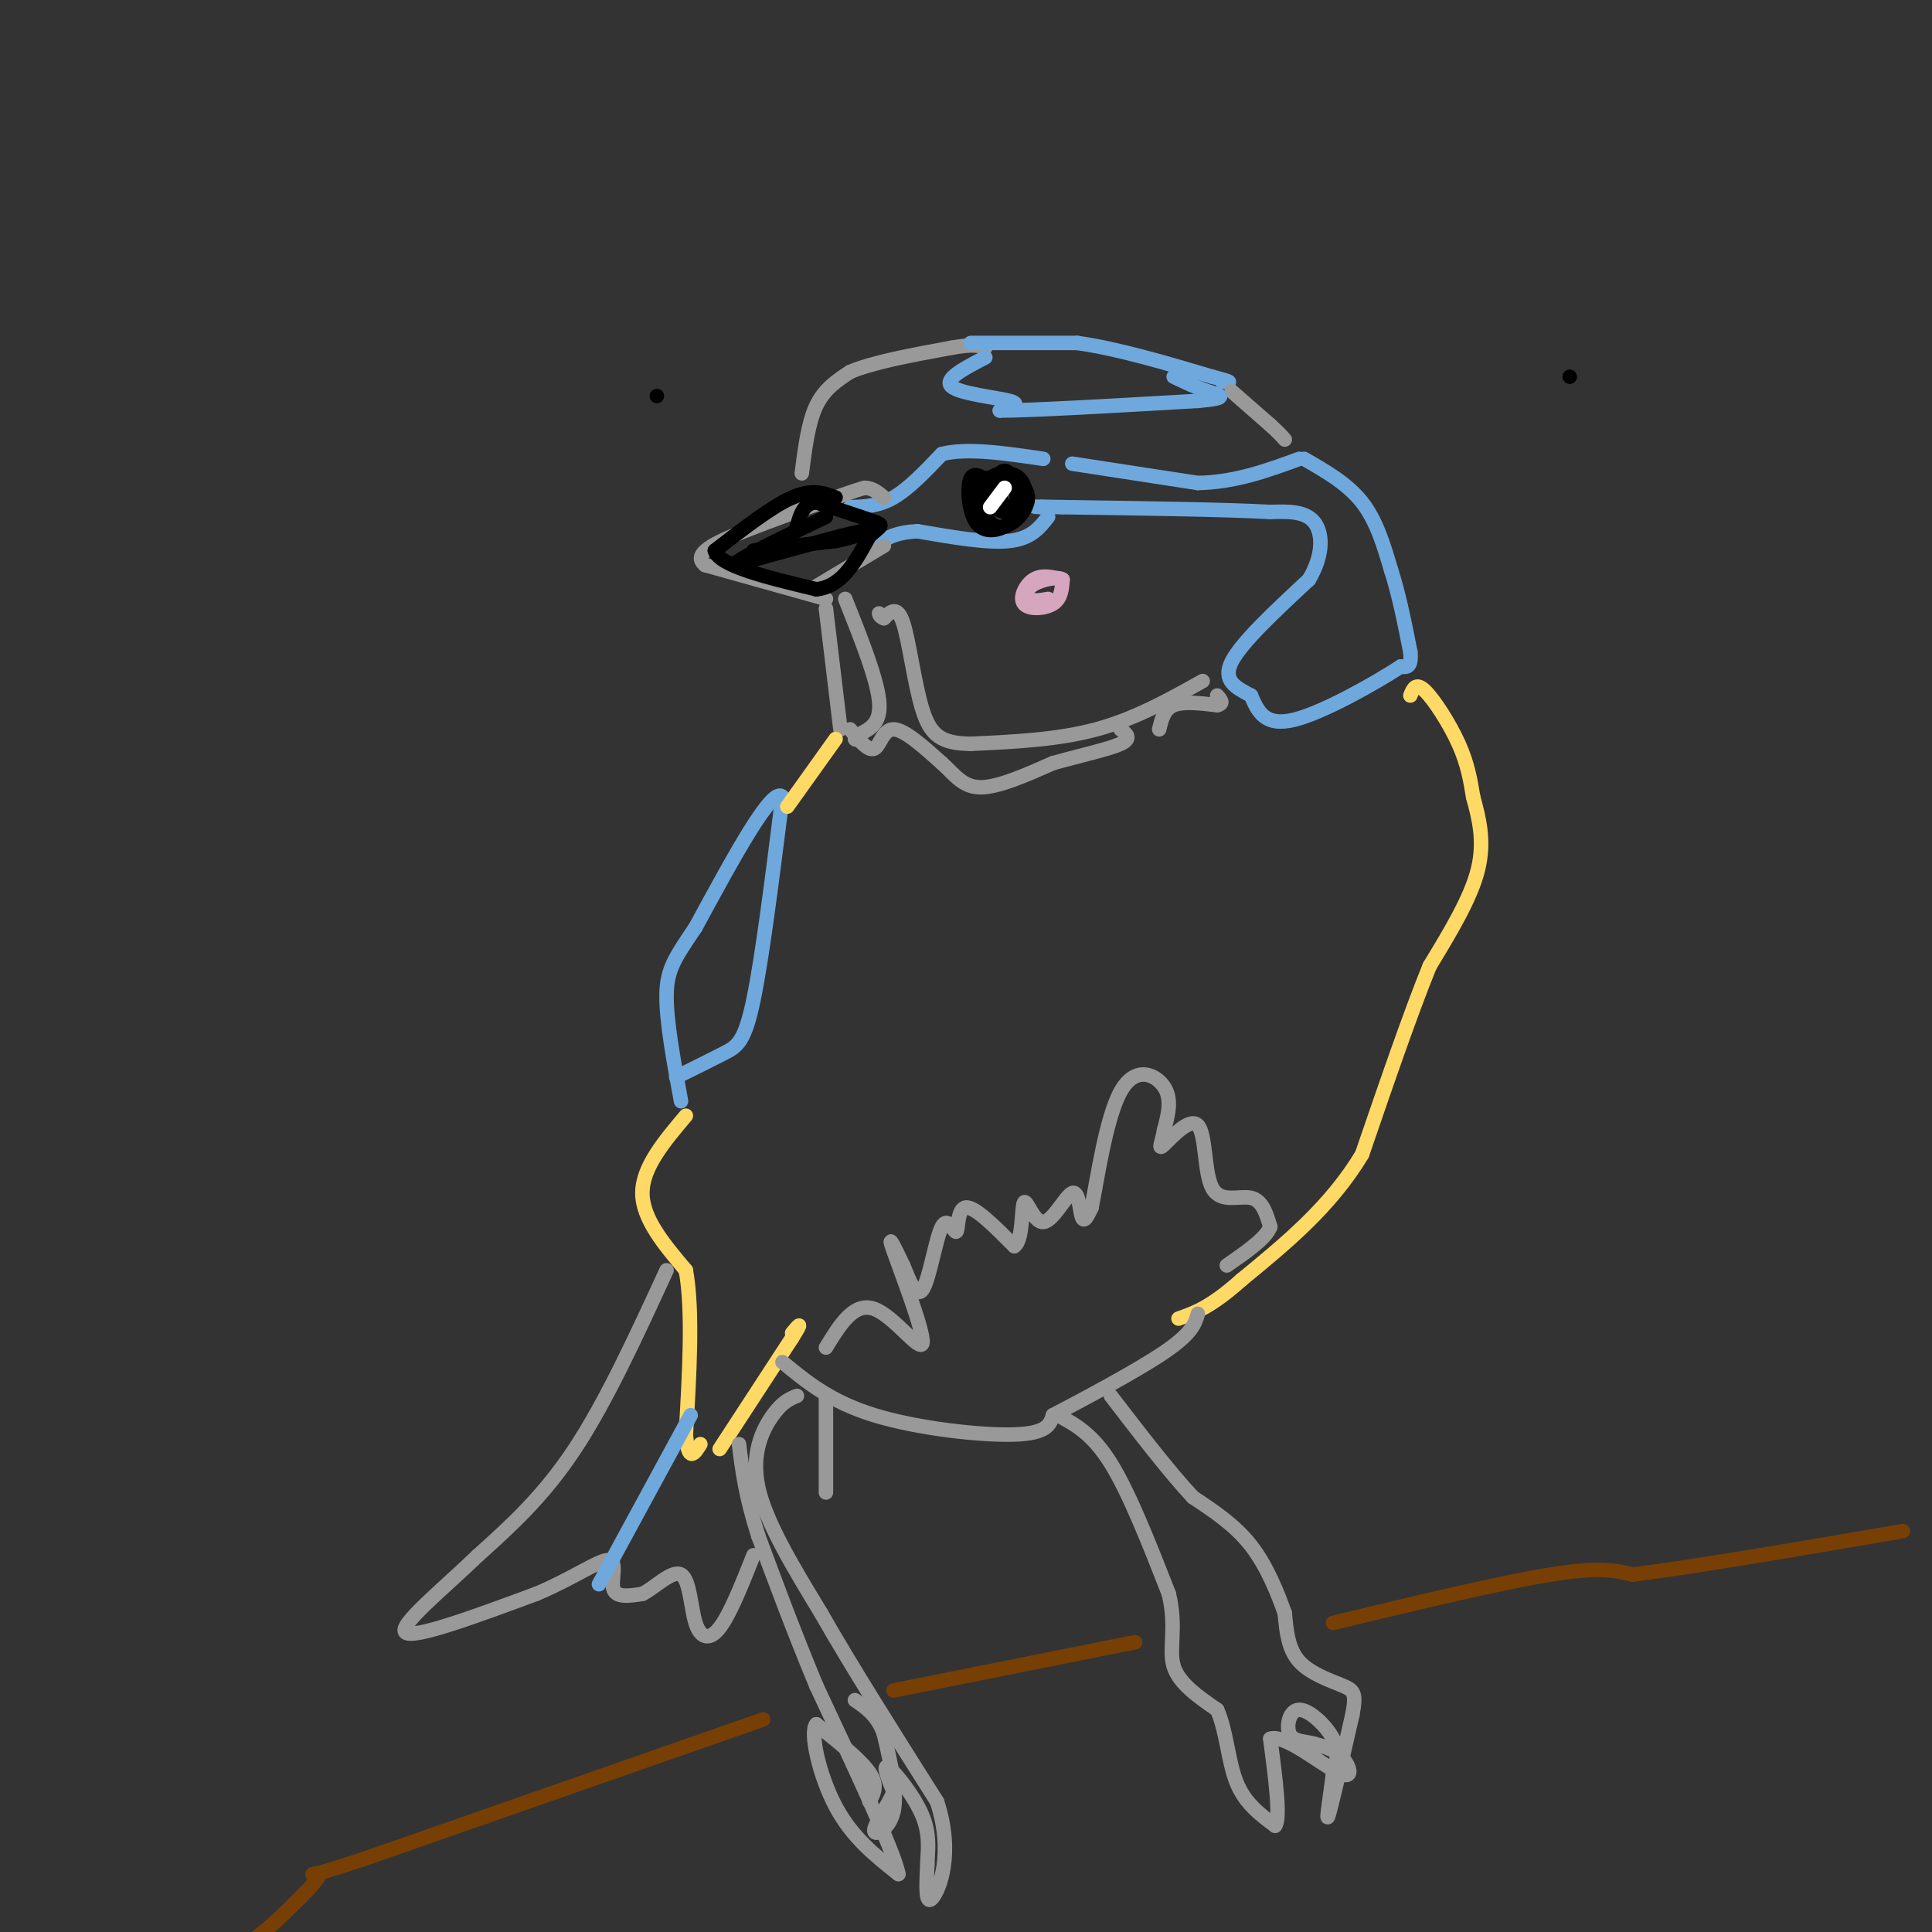<svg viewBox='0 0 400 400' version='1.1' xmlns='http://www.w3.org/2000/svg' xmlns:xlink='http://www.w3.org/1999/xlink'><rect x="0" y="0" width="400" height="400" fill="#333333" stroke="none"/><g fill='none' stroke='#999999' stroke-width='3' stroke-linecap='round' stroke-linejoin='round'><path d='M166,98c0.667,-5.250 1.333,-10.500 3,-14c1.667,-3.500 4.333,-5.250 7,-7'/><path d='M176,77c4.667,-2.000 12.833,-3.500 21,-5'/><path d='M197,72c4.667,-0.833 5.833,-0.417 7,0'/></g>
<g fill='none' stroke='#6fa8dc' stroke-width='3' stroke-linecap='round' stroke-linejoin='round'><path d='M201,71c0.000,0.000 22.000,0.000 22,0'/><path d='M223,71c8.333,1.167 18.167,4.083 28,7'/><path d='M251,78c5.000,1.333 3.500,1.167 2,1'/><path d='M270,95c4.500,2.583 9.000,5.167 12,9c3.000,3.833 4.500,8.917 6,14'/><path d='M288,118c1.667,5.167 2.833,11.083 4,17'/><path d='M292,135c0.333,3.333 -0.833,3.167 -2,3'/><path d='M290,138c-4.800,3.133 -15.800,9.467 -22,11c-6.200,1.533 -7.600,-1.733 -9,-5'/><path d='M259,144c-3.000,-1.578 -6.000,-3.022 -4,-7c2.000,-3.978 9.000,-10.489 16,-17'/><path d='M271,120c3.111,-5.222 2.889,-9.778 1,-12c-1.889,-2.222 -5.444,-2.111 -9,-2'/><path d='M263,106c-8.667,-0.500 -25.833,-0.750 -43,-1'/><path d='M220,105c-7.833,-0.167 -5.917,-0.083 -4,0'/><path d='M216,105c-0.667,0.000 -0.333,0.000 0,0'/><path d='M222,96c0.000,0.000 26.000,4.000 26,4'/><path d='M248,100c7.833,-0.167 14.417,-2.583 21,-5'/><path d='M217,107c-1.750,2.250 -3.500,4.500 -8,5c-4.500,0.500 -11.750,-0.750 -19,-2'/><path d='M190,110c-4.667,0.167 -6.833,1.583 -9,3'/><path d='M176,105c2.917,-0.083 5.833,-0.167 9,-2c3.167,-1.833 6.583,-5.417 10,-9'/><path d='M195,94c5.167,-1.333 13.083,-0.167 21,1'/><path d='M140,223c3.689,-1.822 7.378,-3.644 10,-5c2.622,-1.356 4.178,-2.244 6,-11c1.822,-8.756 3.911,-25.378 6,-42'/><path d='M162,165c-2.000,-2.500 -10.000,12.250 -18,27'/><path d='M144,192c-4.267,6.333 -5.933,8.667 -6,14c-0.067,5.333 1.467,13.667 3,22'/></g>
<g fill='none' stroke='#999999' stroke-width='3' stroke-linecap='round' stroke-linejoin='round'><path d='M255,81c0.000,0.000 8.000,7.000 8,7'/><path d='M263,88c1.833,1.667 2.417,2.333 3,3'/><path d='M171,126c0.000,0.000 3.000,25.000 3,25'/><path d='M171,124c0.000,0.000 -25.000,-7.000 -25,-7'/><path d='M146,117c-2.956,-2.333 2.156,-4.667 8,-7c5.844,-2.333 12.422,-4.667 19,-7'/><path d='M173,103c4.167,-1.500 5.083,-1.750 6,-2'/><path d='M179,101c1.667,0.000 2.833,1.000 4,2'/><path d='M183,113c0.000,0.000 -15.000,9.000 -15,9'/></g>
<g fill='none' stroke='#ffd966' stroke-width='3' stroke-linecap='round' stroke-linejoin='round'><path d='M292,144c0.556,-1.400 1.111,-2.800 3,-1c1.889,1.800 5.111,6.800 7,11c1.889,4.200 2.444,7.600 3,11'/><path d='M305,165c1.133,4.156 2.467,9.044 1,15c-1.467,5.956 -5.733,12.978 -10,20'/><path d='M296,200c-4.000,9.833 -9.000,24.417 -14,39'/><path d='M282,239c-6.500,10.833 -15.750,18.417 -25,26'/><path d='M257,265c-6.333,5.667 -9.667,6.833 -13,8'/><path d='M142,231c-4.500,5.333 -9.000,10.667 -9,16c0.000,5.333 4.500,10.667 9,16'/><path d='M142,263c1.500,8.333 0.750,21.167 0,34'/><path d='M142,297c0.500,6.000 1.750,4.000 3,2'/><path d='M149,300c0.000,0.000 15.000,-23.000 15,-23'/><path d='M164,277c2.500,-4.000 1.250,-2.500 0,-1'/><path d='M173,153c0.000,0.000 -10.000,14.000 -10,14'/></g>
<g fill='none' stroke='#999999' stroke-width='3' stroke-linecap='round' stroke-linejoin='round'><path d='M162,282c4.978,4.111 9.956,8.222 19,11c9.044,2.778 22.156,4.222 29,4c6.844,-0.222 7.422,-2.111 8,-4'/><path d='M218,293c6.044,-3.156 17.156,-9.044 23,-13c5.844,-3.956 6.422,-5.978 7,-8'/><path d='M219,293c3.583,1.917 7.167,3.833 11,10c3.833,6.167 7.917,16.583 12,27'/><path d='M242,330c1.689,7.133 -0.089,11.467 1,15c1.089,3.533 5.044,6.267 9,9'/><path d='M252,354c1.933,4.333 2.267,10.667 4,15c1.733,4.333 4.867,6.667 8,9'/><path d='M264,378c1.167,-1.500 0.083,-9.750 -1,-18'/><path d='M263,360c2.881,-1.060 10.583,5.292 14,7c3.417,1.708 2.548,-1.226 1,-3c-1.548,-1.774 -3.774,-2.387 -6,-3'/><path d='M272,361c-2.070,-0.541 -4.246,-0.392 -5,-2c-0.754,-1.608 -0.088,-4.971 2,-5c2.088,-0.029 5.596,3.278 7,6c1.404,2.722 0.702,4.861 0,7'/><path d='M276,367c-0.444,4.022 -1.556,10.578 -1,9c0.556,-1.578 2.778,-11.289 5,-21'/><path d='M280,355c0.821,-4.429 0.375,-5.000 -2,-6c-2.375,-1.000 -6.679,-2.429 -9,-5c-2.321,-2.571 -2.661,-6.286 -3,-10'/><path d='M266,334c-1.489,-4.222 -3.711,-9.778 -7,-14c-3.289,-4.222 -7.644,-7.111 -12,-10'/><path d='M247,310c-4.833,-5.167 -10.917,-13.083 -17,-21'/><path d='M165,289c-1.489,0.600 -2.978,1.200 -5,4c-2.022,2.800 -4.578,7.800 -3,15c1.578,7.200 7.289,16.600 13,26'/><path d='M170,334c6.167,10.833 15.083,24.917 24,39'/><path d='M194,373c3.556,10.822 0.444,18.378 -1,20c-1.444,1.622 -1.222,-2.689 -1,-7'/><path d='M192,386c0.048,-2.690 0.667,-5.917 -1,-10c-1.667,-4.083 -5.619,-9.024 -7,-10c-1.381,-0.976 -0.190,2.012 1,5'/><path d='M185,371c-1.012,2.631 -4.042,6.708 -4,8c0.042,1.292 3.155,-0.202 4,-4c0.845,-3.798 -0.577,-9.899 -2,-16'/><path d='M183,359c-1.333,-3.833 -3.667,-5.417 -6,-7'/><path d='M180,373c0.917,-1.667 1.833,-3.333 0,-6c-1.833,-2.667 -6.417,-6.333 -11,-10'/><path d='M169,357c-1.400,1.600 0.600,10.600 4,17c3.400,6.400 8.200,10.200 13,14'/><path d='M186,388c-0.667,-4.167 -8.833,-21.583 -17,-39'/><path d='M169,349c-4.833,-11.667 -8.417,-21.333 -12,-31'/><path d='M157,318c-2.667,-8.333 -3.333,-13.667 -4,-19'/><path d='M171,279c2.905,-4.756 5.810,-9.512 10,-8c4.190,1.512 9.667,9.292 10,7c0.333,-2.292 -4.476,-14.655 -6,-19c-1.524,-4.345 0.238,-0.673 2,3'/><path d='M187,262c1.021,2.430 2.575,7.005 4,5c1.425,-2.005 2.722,-10.589 4,-13c1.278,-2.411 2.536,1.351 3,1c0.464,-0.351 0.132,-4.815 2,-5c1.868,-0.185 5.934,3.907 10,8'/><path d='M210,258c1.848,-1.164 1.468,-8.074 2,-9c0.532,-0.926 1.978,4.133 4,4c2.022,-0.133 4.621,-5.459 6,-6c1.379,-0.541 1.537,3.703 2,5c0.463,1.297 1.232,-0.351 2,-2'/><path d='M226,250c1.131,-5.571 2.958,-18.500 6,-24c3.042,-5.500 7.298,-3.571 9,-1c1.702,2.571 0.851,5.786 0,9'/><path d='M241,234c-0.407,2.522 -1.424,4.328 0,3c1.424,-1.328 5.289,-5.789 7,-4c1.711,1.789 1.268,9.828 3,13c1.732,3.172 5.638,1.478 8,2c2.362,0.522 3.181,3.261 4,6'/><path d='M263,254c-0.833,2.333 -4.917,5.167 -9,8'/><path d='M138,263c-6.250,13.583 -12.500,27.167 -19,37c-6.500,9.833 -13.250,15.917 -20,22'/><path d='M99,322c-7.644,7.333 -16.756,14.667 -15,16c1.756,1.333 14.378,-3.333 27,-8'/><path d='M111,330c7.583,-3.167 13.042,-7.083 15,-7c1.958,0.083 0.417,4.167 1,6c0.583,1.833 3.292,1.417 6,1'/><path d='M133,330c2.616,-1.293 6.155,-5.027 8,-4c1.845,1.027 1.997,6.815 3,10c1.003,3.185 2.858,3.767 5,1c2.142,-2.767 4.571,-8.884 7,-15'/><path d='M171,289c0.000,0.000 0.000,20.000 0,20'/></g>
<g fill='none' stroke='#000000' stroke-width='3' stroke-linecap='round' stroke-linejoin='round'><path d='M206,101c-2.071,-1.810 -4.143,-3.619 -5,-2c-0.857,1.619 -0.500,6.667 1,9c1.500,2.333 4.143,1.952 6,1c1.857,-0.952 2.929,-2.476 4,-4'/><path d='M212,105c0.715,-1.895 0.501,-4.632 -1,-6c-1.501,-1.368 -4.289,-1.368 -6,0c-1.711,1.368 -2.346,4.105 -2,6c0.346,1.895 1.673,2.947 3,4'/><path d='M206,109c1.415,0.488 3.451,-0.292 5,-2c1.549,-1.708 2.609,-4.344 1,-6c-1.609,-1.656 -5.888,-2.330 -8,-2c-2.112,0.330 -2.056,1.665 -2,3'/><path d='M202,102c1.177,1.676 5.120,4.367 7,4c1.880,-0.367 1.699,-3.791 1,-6c-0.699,-2.209 -1.914,-3.203 -3,-2c-1.086,1.203 -2.043,4.601 -3,8'/><path d='M204,106c0.071,0.560 1.750,-2.042 3,-2c1.250,0.042 2.071,2.726 2,3c-0.071,0.274 -1.036,-1.863 -2,-4'/><path d='M207,103c-0.833,-0.667 -1.917,-0.333 -3,0'/><path d='M173,103c-2.417,-0.917 -4.833,-1.833 -9,0c-4.167,1.833 -10.083,6.417 -16,11'/><path d='M148,114c0.833,3.167 10.917,5.583 21,8'/><path d='M169,122c5.333,-0.500 8.167,-5.750 11,-11'/><path d='M180,111c2.467,-2.200 3.133,-2.200 1,-3c-2.133,-0.800 -7.067,-2.400 -12,-4'/><path d='M169,104c-2.667,0.167 -3.333,2.583 -4,5'/><path d='M156,114c0.000,0.000 17.000,-2.000 17,-2'/><path d='M173,112c4.200,-0.800 6.200,-1.800 6,-2c-0.200,-0.200 -2.600,0.400 -5,1'/><path d='M174,111c-4.500,1.167 -13.250,3.583 -22,6'/><path d='M152,117c-0.500,-0.667 9.250,-5.333 19,-10'/></g>
<g fill='none' stroke='#ffffff' stroke-width='3' stroke-linecap='round' stroke-linejoin='round'><path d='M208,101c0.000,0.000 -3.000,4.000 -3,4'/></g>
<g fill='none' stroke='#000000' stroke-width='3' stroke-linecap='round' stroke-linejoin='round'><path d='M136,82c0.000,0.000 0.000,0.000 0,0'/><path d='M325,78c0.000,0.000 0.000,0.000 0,0'/></g>
<g fill='none' stroke='#d5a6bd' stroke-width='3' stroke-linecap='round' stroke-linejoin='round'><path d='M220,120c-2.143,-0.536 -4.286,-1.071 -6,0c-1.714,1.071 -3.000,3.750 -2,5c1.000,1.250 4.286,1.071 6,0c1.714,-1.071 1.857,-3.036 2,-5'/><path d='M220,120c-0.940,-0.726 -4.292,-0.042 -6,1c-1.708,1.042 -1.774,2.440 -1,3c0.774,0.560 2.387,0.280 4,0'/></g>
<g fill='none' stroke='#783f04' stroke-width='3' stroke-linecap='round' stroke-linejoin='round'><path d='M276,336c17.333,-4.167 34.667,-8.333 45,-10c10.333,-1.667 13.667,-0.833 17,0'/><path d='M338,326c12.167,-1.500 34.083,-5.250 56,-9'/><path d='M235,340c0.000,0.000 -50.000,10.000 -50,10'/><path d='M158,356c0.000,0.000 -83.000,29.000 -83,29'/><path d='M75,385c-14.600,4.822 -9.600,2.378 -9,3c0.600,0.622 -3.200,4.311 -7,8'/><path d='M59,396c-2.333,2.333 -4.667,4.167 -7,6'/></g>
<g fill='none' stroke='#999999' stroke-width='3' stroke-linecap='round' stroke-linejoin='round'><path d='M176,151c1.889,2.289 3.778,4.578 5,4c1.222,-0.578 1.778,-4.022 4,-4c2.222,0.022 6.111,3.511 10,7'/><path d='M195,158c2.667,2.422 4.333,4.978 8,5c3.667,0.022 9.333,-2.489 15,-5'/><path d='M218,158c5.444,-1.533 11.556,-2.867 14,-4c2.444,-1.133 1.222,-2.067 0,-3'/><path d='M240,151c0.500,-2.083 1.000,-4.167 3,-5c2.000,-0.833 5.500,-0.417 9,0'/><path d='M252,146c1.500,-0.333 0.750,-1.167 0,-2'/><path d='M249,141c-7.000,3.917 -14.000,7.833 -22,10c-8.000,2.167 -17.000,2.583 -26,3'/><path d='M201,154c-6.095,-0.060 -8.333,-1.708 -10,-7c-1.667,-5.292 -2.762,-14.226 -4,-18c-1.238,-3.774 -2.619,-2.387 -4,-1'/><path d='M183,128c-0.833,-0.333 -0.917,-0.667 -1,-1'/><path d='M175,124c3.250,8.167 6.500,16.333 7,21c0.500,4.667 -1.750,5.833 -4,7'/><path d='M178,152c-0.833,1.333 -0.917,1.167 -1,1'/></g>
<g fill='none' stroke='#6fa8dc' stroke-width='3' stroke-linecap='round' stroke-linejoin='round'><path d='M204,74c-4.333,2.244 -8.667,4.489 -7,6c1.667,1.511 9.333,2.289 12,3c2.667,0.711 0.333,1.356 -2,2'/><path d='M207,85c6.500,0.000 23.750,-1.000 41,-2'/><path d='M248,83c7.133,-0.622 4.467,-1.178 2,-2c-2.467,-0.822 -4.733,-1.911 -7,-3'/><path d='M143,293c0.000,0.000 -19.000,35.000 -19,35'/></g>
</svg>